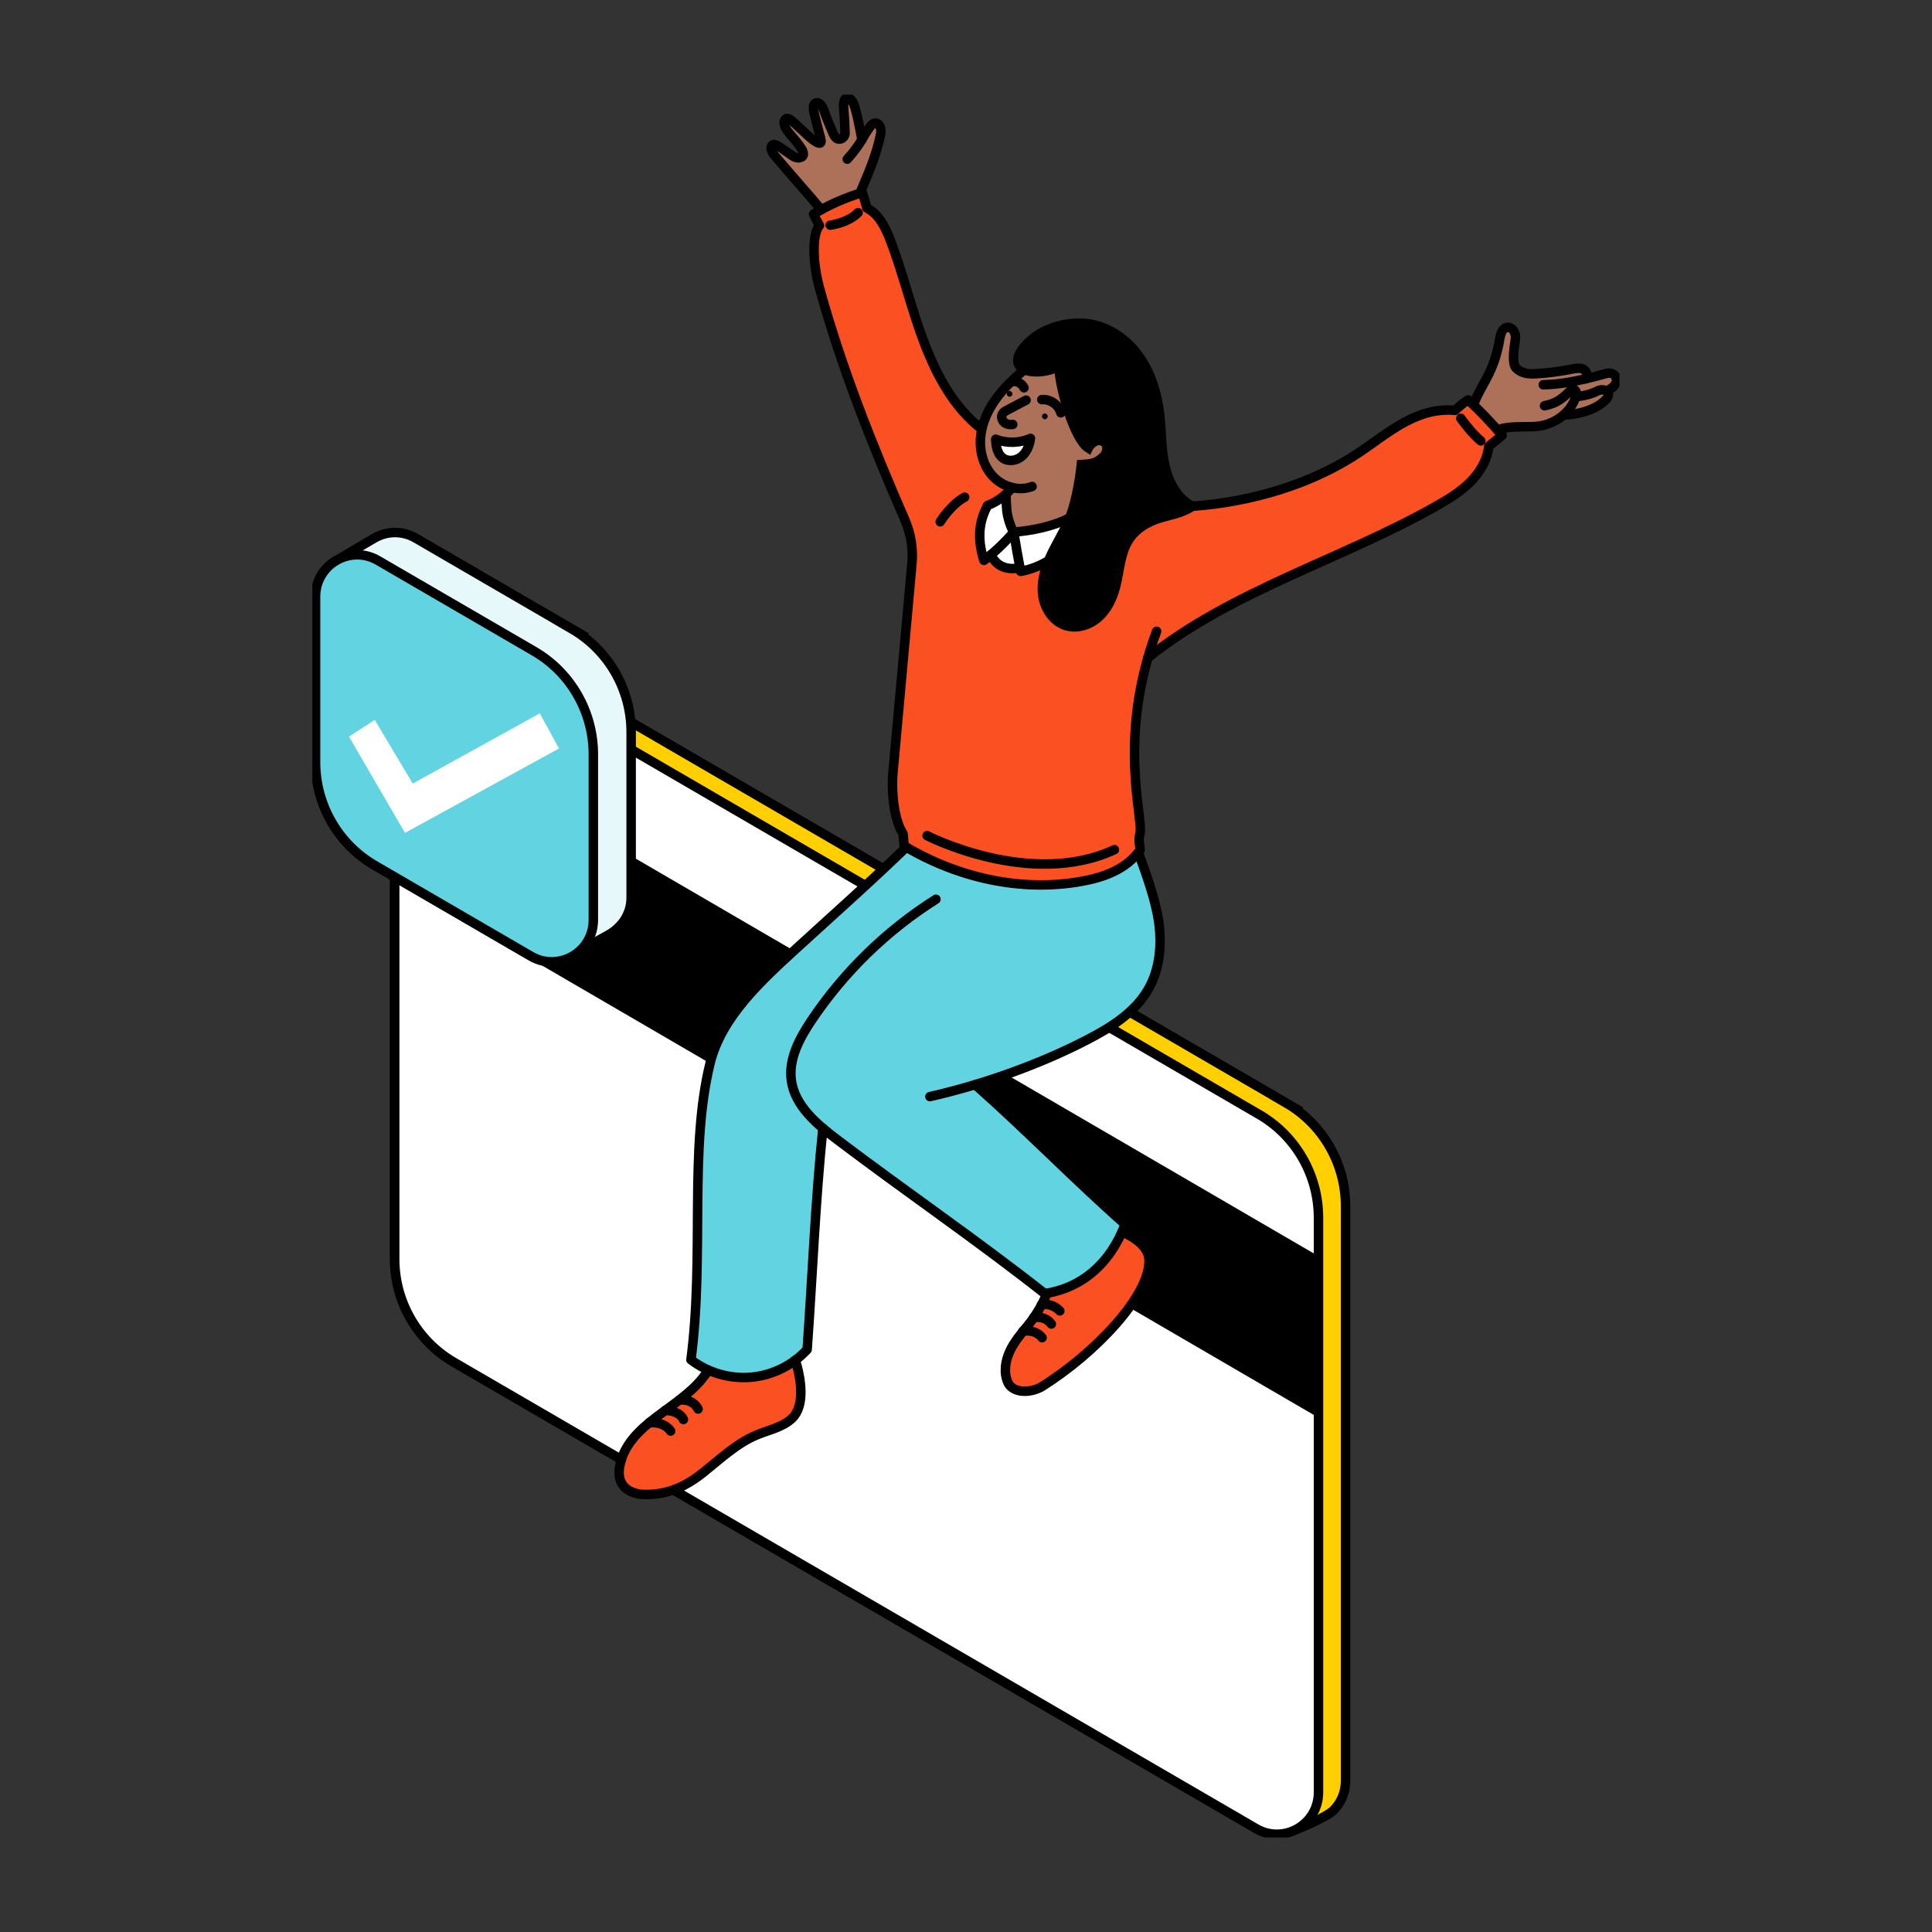 <svg xmlns="http://www.w3.org/2000/svg" width="204" height="204" viewBox="0 0 204 204" fill="none"><rect x="0" y="0" width="204" height="204" fill="#333333" stroke="none"/><g clip-path="url(#clip0_1906_11947)"><path d="M135.828 116.473L51.13 67.235C50.132 66.656 49.05 66.52 48.059 66.726C47.259 66.894 44.278 68.156 43.594 68.62C42.461 69.392 41.675 70.693 41.675 72.271V132.932C41.675 137.434 44.061 141.587 47.931 143.835L132.63 193.072C133.602 193.639 134.651 193.781 135.617 193.594C136.449 193.433 140.012 191.939 140.792 191.16C141.573 190.38 142.078 189.292 142.078 188.036V127.375C142.078 122.874 139.692 118.72 135.822 116.473H135.828Z" fill="#FFCF00" stroke="black" stroke-miterlimit="10" stroke-linecap="round"></path><path d="M132.63 193.079L47.931 143.841C44.061 141.594 41.675 137.434 41.675 132.939V72.278C41.675 68.871 45.334 66.746 48.264 68.446L132.962 117.683C136.833 119.931 139.219 124.091 139.219 128.586V189.247C139.219 192.654 135.56 194.779 132.63 193.079Z" fill="white" stroke="black" stroke-miterlimit="10"></path><path d="M41.451 75.71V92.756L139.225 149.695V132.643L41.451 75.71Z" fill="black"></path><path d="M60.393 66.411L43.907 56.829C42.442 55.979 40.792 56.082 39.512 56.829C38.342 57.512 37.478 58.014 35.706 59.083C35.54 59.173 35.38 59.27 35.22 59.373C35.207 59.379 35.194 59.392 35.175 59.398C34.075 60.184 33.32 61.459 33.32 63.005V80.469C33.32 84.97 35.706 89.124 39.576 91.371L56.062 100.953C57.309 101.681 58.691 101.707 59.862 101.237C59.862 101.237 59.875 101.237 59.881 101.23C60.278 101.069 60.642 100.857 60.981 100.593C62.306 99.814 63.175 99.292 64.154 98.764C65.555 98.01 66.643 96.607 66.643 94.778V77.314C66.643 72.812 64.257 68.659 60.386 66.411H60.393Z" fill="#E7F8FA" stroke="black" stroke-miterlimit="10" stroke-linecap="round"></path><path d="M56.062 100.96L39.576 91.377C35.706 89.13 33.32 84.97 33.32 80.475V63.011C33.32 59.604 36.979 57.479 39.909 59.179L56.395 68.761C60.265 71.009 62.651 75.169 62.651 79.664V97.128C62.651 100.535 58.992 102.66 56.062 100.96Z" fill="#62D4E1" stroke="black" stroke-miterlimit="10" stroke-linecap="round"></path><path d="M36.851 77.777L39.57 76.019L43.581 82.735L56.996 75.323L59.024 79.032L42.762 87.945L36.851 77.777Z" fill="white"></path><path d="M83.934 143.771C84.523 145.684 85.022 148.614 83.55 149.96C82.552 150.874 81.145 151.144 79.898 151.66C77.767 152.542 76.047 154.171 74.243 155.62C72.439 157.063 70.391 158.112 67.615 157.945C66.432 157.784 64.589 157.05 65.638 154.062C66.349 152.04 68.14 150.616 69.861 149.341C71.581 148.066 73.405 146.849 74.594 145.065L74.69 144.789C76.098 145.426 77.671 145.709 79.213 145.587C80.883 145.452 82.508 144.84 83.896 143.823L83.934 143.765V143.771Z" fill="#FA5022"></path><path d="M110.54 136.616C110.163 137.679 109.293 139.096 108.576 139.965C107.86 140.834 107.111 141.704 106.632 142.728C106.152 143.751 105.966 144.975 106.408 146.012C106.849 147.049 108.48 147.268 109.894 146.546C115.658 142.985 121.511 136.752 121.326 133.068C121.262 131.774 119.976 130.788 118.473 130.125V130.112C116.835 133.809 114.001 136.024 110.547 136.61L110.54 136.616Z" fill="#FA5022"></path><path d="M112.811 54.716C112.741 54.897 112.67 55.071 112.594 55.231C112.012 56.494 111.263 57.672 110.7 58.941L110.547 59.276C109.645 59.817 108.647 60.197 107.617 60.396L107.54 59.971C106.958 60.171 106.292 60.132 105.723 59.9C105.154 59.668 104.751 59.198 104.469 58.651L103.74 59.243C103.132 57.344 103.087 55.483 103.996 53.705L104.117 53.441C104.77 53.209 105.41 52.81 105.966 52.321L106.075 52.218C106.088 52.933 106.101 53.828 106.248 54.53C106.395 55.231 106.676 55.921 106.887 56.249C108.851 56.082 111.039 55.65 112.824 54.729" fill="white"></path><path d="M103.702 45.212C103.618 45.573 103.561 45.933 103.535 46.307C103.439 47.782 103.894 49.327 104.936 50.377C105.454 50.898 106.126 51.278 106.836 51.459L106.887 51.471C106.209 52.309 105.256 53.023 104.284 53.371L104.162 53.635C103.254 55.413 103.299 57.273 103.906 59.173C104.156 58.98 104.399 58.787 104.636 58.581C104.917 59.128 105.32 59.598 105.889 59.83C106.459 60.062 107.124 60.1 107.706 59.901L107.783 60.326C108.813 60.133 109.811 59.746 110.713 59.205C110.713 59.205 109.92 61.543 110.124 62.915C110.329 64.286 111.218 65.619 112.536 66.038C113.713 66.411 115.044 65.999 115.971 65.181C116.899 64.364 117.462 63.198 117.782 61.994C118.249 60.242 118.268 58.297 119.304 56.816C120.014 55.799 121.134 55.129 122.311 54.743C123.488 54.356 124.729 54.228 125.919 53.442C132.041 53.011 138.528 51.143 143.62 47.704C145.143 46.68 146.582 45.534 148.188 44.645C149.793 43.757 151.597 43.126 153.657 43.319C154.035 42.965 154.418 42.611 155.026 42.211C156.216 43.306 157.272 44.394 158.628 45.959C158.238 46.281 157.841 46.603 157.214 47.099C157.067 48.541 156.28 49.855 155.263 50.879C154.246 51.903 152.998 52.663 151.744 53.377C141.822 59.019 130.122 62.316 121.204 69.451V69.464C118.332 79.387 120.769 86.625 120.379 88.01C120.194 88.686 120.36 89.195 120.405 89.729C118.927 91.809 116.49 92.647 114.161 93.059C107.757 94.192 101.072 92.653 95.481 89.304C95.404 88.596 95.417 88.499 95.366 88.016C94.406 86.587 94.087 83.502 94.336 81.197L96.287 59.695C96.466 58.04 96.21 56.372 95.545 54.846C92.033 46.79 88.867 38.785 86.57 30.504C85.796 27.709 85.751 24.683 86.544 23.794C86.205 23.214 86.161 23.085 85.918 22.596C87.562 21.604 89.282 20.851 91.067 20.316C91.246 20.883 91.4 21.418 91.553 21.959C92.839 22.615 93.517 24.038 94.035 25.391C95.373 28.894 96.23 32.571 97.56 36.081C98.891 39.59 100.669 42.939 103.606 45.251" fill="#FA5022"></path><path d="M120.13 89.974C120.936 92.202 121.972 95.022 122.285 97.366C122.599 99.71 122.394 102.202 121.249 104.276C119.848 106.82 117.257 108.436 114.686 109.763C111.09 111.63 106.964 113.253 102.883 114.483C108.269 119.235 113.336 124.471 118.716 129.223C117.097 133.473 114.033 135.972 110.227 136.539C103.068 130.904 95.564 125.772 88.374 120.33C87.83 119.918 87.274 119.486 86.743 119.029L86.813 119.068C86.02 126.795 85.745 134.124 85.15 142.45C83.544 144.17 81.395 145.2 79.168 145.374C76.942 145.554 74.658 144.878 72.88 143.526C74.326 132.514 72.643 121.373 74.908 112.184C76.117 107.264 80.377 103.42 84.107 100.013C87.83 96.6 91.668 92.91 95.289 89.388L95.385 89.259C100.976 92.601 107.661 94.147 114.065 93.013C116.394 92.601 118.601 91.912 120.078 89.832L120.117 89.974H120.13Z" fill="#62D4E1"></path><path d="M90.894 20.258C92.148 17.302 92.596 16.169 93.063 14.102C93.274 13.175 92.647 12.273 91.912 13.303C91.573 13.774 91.349 14.173 91.093 14.604H91.106C90.927 13.658 90.581 11.739 90.229 10.831C89.916 10.013 89.058 9.781 89.174 11.262C89.257 12.299 89.302 13.065 89.321 13.928C89.334 14.443 88.515 14.978 88.093 14.031C87.67 13.085 87.389 12.415 87.069 11.468C86.711 10.412 85.77 10.444 86.02 11.616C86.225 12.582 86.5 13.535 86.743 14.488C86.8 14.714 86.864 15.062 86.512 14.958C85.911 14.778 84.811 13.6 84.056 12.93C83.806 12.711 83.359 12.235 83.071 12.402C82.853 12.531 82.68 13.052 83.435 13.934C83.883 14.456 84.344 14.971 84.715 15.551C84.856 15.763 85.06 16.221 84.772 16.414C84.369 16.678 83.922 16.433 83.691 16.266C82.105 15.119 81.843 15.004 81.638 15.184C81.344 15.448 81.593 15.931 81.849 16.24C83.314 17.979 85.342 20.258 86.807 21.997L90.894 20.258Z" fill="#AD715A"></path><path d="M155.647 42.578C156.498 40.318 157.751 39.435 158.391 35.604C158.685 33.846 160.227 34.451 160.003 35.868C159.747 37.491 159.735 38.476 160.112 38.849C160.656 39.377 161.359 39.474 162.114 39.429C163.362 39.358 164.603 39.204 165.825 38.965C166.177 38.895 166.554 38.811 166.912 38.862C167.296 38.914 167.757 39.294 167.501 39.951C168.691 39.667 169.567 39.39 169.797 39.371C170.77 39.268 171.249 40.62 169.605 41.245L169.701 41.329C169.887 41.509 169.906 41.812 169.541 42.179C168.486 43.267 166.599 43.743 165.083 43.795L165.179 43.705C164.334 44.471 163.202 44.941 162.031 44.999C160.841 45.064 159.223 44.909 158.116 45.366L155.634 42.584L155.647 42.578Z" fill="#AD715A"></path><path d="M108.084 39.062C108.973 39.468 110.527 39.352 111.717 38.733C111.775 40.916 113.323 46.403 114.82 47.343C114.948 47.079 115.735 46.1 116.547 46.764C117.033 47.157 116.739 47.955 116.413 48.258C115.658 48.985 115.133 49.024 114.091 49.088C113.905 50.885 113.809 53.01 113.048 54.646L112.894 54.704C111.11 55.631 108.922 56.062 106.958 56.224C106.747 55.895 106.465 55.206 106.318 54.504C106.171 53.802 106.158 52.907 106.145 52.192L106.184 52.147C106.484 51.89 106.58 51.883 106.823 51.581L106.868 51.529C106.107 51.361 105.39 50.969 104.84 50.415C103.804 49.365 103.343 47.826 103.439 46.345C103.535 44.87 104.149 43.46 105 42.256C105.851 41.052 106.964 40.008 108.084 39.049" fill="#AD715A"></path><path d="M108.173 39.017C107.054 39.97 105.941 41.013 105.09 42.224C104.239 43.428 103.625 44.838 103.529 46.313C103.433 47.787 103.887 49.333 104.93 50.383C105.966 51.432 107.61 51.896 108.979 51.368" stroke="black" stroke-linecap="round" stroke-linejoin="round"></path><path d="M125.906 53.455C124.301 52.65 123.373 50.886 122.989 49.128C122.605 47.37 122.65 45.541 122.445 43.751C122.183 41.471 121.473 39.198 120.091 37.375C118.709 35.553 116.579 34.226 114.302 34.13C112.076 34.033 109.696 34.851 108.224 36.532C105.877 39.224 109.517 39.887 111.807 38.695C111.864 40.879 113.413 46.365 114.909 47.305C115.037 47.041 115.824 46.062 116.637 46.726C117.123 47.118 116.829 47.917 116.502 48.22C115.748 48.947 115.223 48.986 114.18 49.05C113.995 50.847 113.509 53.539 112.747 55.175C112.165 56.437 111.417 57.615 110.854 58.884C110.291 60.152 109.913 61.556 110.118 62.928C110.323 64.306 111.212 65.632 112.53 66.051C113.707 66.425 115.037 66.012 115.965 65.195C116.893 64.377 117.456 63.211 117.775 62.007C118.242 60.255 118.262 58.311 119.298 56.83C120.008 55.812 121.128 55.142 122.305 54.756C123.482 54.37 124.723 54.241 125.913 53.455H125.906Z" fill="black" stroke="black" stroke-miterlimit="10"></path><path d="M108.346 42.25L106.344 43.306C106.165 43.396 105.985 43.499 105.87 43.667C105.685 43.944 105.768 44.349 106.011 44.575C106.254 44.8 106.612 44.871 106.939 44.819" stroke="black" stroke-linecap="round" stroke-linejoin="round"></path><path d="M105.135 46.377C106.305 46.834 107.661 46.802 108.807 46.287C108.711 47.002 108.429 47.723 107.885 48.187C107.342 48.651 106.478 48.786 105.896 48.367C105.307 47.942 105.167 47.144 105.135 46.384V46.377Z" fill="white" stroke="black" stroke-linecap="round" stroke-linejoin="round"></path><path d="M106.951 40.279C107.431 40.234 107.917 40.511 108.128 40.949" stroke="black" stroke-linecap="round" stroke-linejoin="round"></path><path d="M110.003 42.198C110.879 42.114 111.775 42.733 112.012 43.589" stroke="black" stroke-linecap="round" stroke-linejoin="round"></path><path d="M112.978 54.665C111.193 55.592 109.005 56.024 107.041 56.185C107.265 57.582 107.482 58.825 107.77 60.332C108.8 60.139 109.798 59.752 110.7 59.211" stroke="black" stroke-linecap="round" stroke-linejoin="round"></path><path d="M106.229 52.154C106.241 52.869 106.254 53.764 106.401 54.466C106.548 55.168 106.83 55.857 107.041 56.185C106.088 57.293 105.019 58.304 103.894 59.173C103.286 57.274 103.241 55.413 104.149 53.635L104.271 53.371C105.25 53.017 106.197 52.309 106.875 51.472" stroke="black" stroke-linecap="round" stroke-linejoin="round"></path><path d="M104.623 58.587C104.904 59.134 105.307 59.604 105.877 59.836C106.446 60.068 107.111 60.107 107.693 59.907" stroke="black" stroke-linecap="round" stroke-linejoin="round"></path><path d="M103.593 45.263C100.657 42.945 98.878 39.596 97.547 36.093C96.217 32.584 95.36 28.907 94.023 25.404C93.504 24.051 92.826 22.622 91.541 21.971C91.387 21.43 91.234 20.896 91.054 20.329C89.27 20.864 87.549 21.617 85.905 22.609C86.148 23.105 86.192 23.233 86.532 23.806C85.738 24.695 85.783 27.722 86.557 30.517C88.854 38.792 92.02 46.803 95.532 54.858C96.198 56.385 96.46 58.053 96.275 59.708L94.323 81.21C94.067 83.515 94.394 86.6 95.353 88.029C95.404 88.512 95.392 88.609 95.469 89.317C101.06 92.659 107.745 94.205 114.148 93.071C116.477 92.659 118.921 91.822 120.392 89.742C120.347 89.214 120.181 88.699 120.366 88.023C120.789 86.509 117.903 77.957 122.126 66.656" stroke="black" stroke-linecap="round" stroke-linejoin="round"></path><path d="M125.906 53.454C132.028 53.023 138.515 51.155 143.607 47.717C145.13 46.693 146.569 45.547 148.175 44.658C149.774 43.769 151.585 43.138 153.644 43.331C154.022 42.977 154.406 42.623 155.013 42.224C156.203 43.318 157.259 44.407 158.615 45.971C158.225 46.294 157.828 46.615 157.201 47.111C157.054 48.554 156.267 49.867 155.25 50.891C154.233 51.915 152.986 52.675 151.732 53.39C141.81 59.031 130.109 62.328 121.192 69.463" stroke="black" stroke-linecap="round" stroke-linejoin="round"></path><path d="M155.64 42.617C156.491 40.357 157.745 39.474 158.385 35.643C158.679 33.885 160.221 34.49 159.997 35.907C159.741 37.53 159.728 38.515 160.106 38.888C160.649 39.416 161.353 39.513 162.108 39.468C163.355 39.397 164.596 39.243 165.818 39.004C166.17 38.934 166.548 38.85 166.906 38.901C167.29 38.953 167.75 39.333 167.494 39.99" stroke="black" stroke-linecap="round" stroke-linejoin="round"></path><path d="M162.952 40.627C166.061 40.575 169.318 39.455 169.797 39.403C170.77 39.3 171.249 40.652 169.605 41.277" stroke="black" stroke-linecap="round" stroke-linejoin="round"></path><path d="M163.087 42.843C164.315 42.585 164.871 42.179 165.793 41.271C166.157 40.911 166.586 41.226 166.413 41.812C165.844 43.699 163.995 44.935 162.038 45.038C160.848 45.103 159.229 44.948 158.122 45.406" stroke="black" stroke-linecap="round" stroke-linejoin="round"></path><path d="M165.089 43.828C166.599 43.783 168.492 43.3 169.548 42.212C170.315 41.419 169.369 40.962 168.767 41.245C168.166 41.529 167.597 41.767 166.388 41.883" stroke="black" stroke-linecap="round" stroke-linejoin="round"></path><path d="M86.717 22.139C85.252 20.4 83.224 18.12 81.759 16.381C81.503 16.079 81.254 15.589 81.548 15.325C81.746 15.145 82.009 15.261 83.602 16.407C83.832 16.575 84.28 16.813 84.683 16.555C84.971 16.369 84.766 15.911 84.625 15.693C84.248 15.113 83.794 14.598 83.346 14.076C82.591 13.194 82.764 12.672 82.981 12.543C83.269 12.376 83.717 12.859 83.966 13.072C84.728 13.735 85.828 14.92 86.423 15.1C86.775 15.203 86.704 14.855 86.653 14.63C86.41 13.67 86.135 12.724 85.93 11.758C85.681 10.579 86.621 10.554 86.979 11.61C87.299 12.55 87.606 13.258 88.003 14.173C88.425 15.119 89.238 14.591 89.231 14.07C89.212 13.207 89.167 12.441 89.084 11.404C88.969 9.923 89.826 10.154 90.14 10.972C90.491 11.88 90.831 13.799 91.016 14.752" stroke="black" stroke-linecap="round" stroke-linejoin="round"></path><path d="M89.462 16.807C90.862 15.268 91.035 14.547 91.822 13.445C92.558 12.415 93.185 13.317 92.974 14.244C92.507 16.311 92.059 17.445 90.805 20.4" stroke="black" stroke-linecap="round" stroke-linejoin="round"></path><path d="M120.2 90.019C121.006 92.247 122.042 95.067 122.356 97.411C122.676 99.762 122.465 102.247 121.319 104.321C119.918 106.865 117.328 108.481 114.756 109.808C109.741 112.409 103.695 114.547 98.187 115.79" stroke="black" stroke-linecap="round" stroke-linejoin="round"></path><path d="M98.827 94.952C93.626 98.236 89.116 102.622 85.681 107.748C84.414 109.635 83.25 111.818 83.557 114.078C83.928 116.795 86.282 118.734 88.463 120.382C95.648 125.824 103.158 130.95 110.316 136.591C114.116 136.024 117.187 133.526 118.805 129.275C113.419 124.523 108.352 119.288 102.972 114.535" stroke="black" stroke-linecap="round" stroke-linejoin="round"></path><path d="M95.699 89.446C92.072 92.969 87.913 96.652 84.184 100.065C80.461 103.478 76.2 107.316 74.985 112.236C72.72 121.426 74.403 132.566 72.957 143.578C74.735 144.937 77.019 145.606 79.245 145.426C81.471 145.246 83.621 144.222 85.227 142.503C85.822 134.176 86.09 126.848 86.89 119.12" stroke="black" stroke-linecap="round" stroke-linejoin="round"></path><path d="M110.54 136.552C110.163 137.614 109.293 139.031 108.576 139.9C107.86 140.77 107.111 141.639 106.632 142.663C106.152 143.687 105.966 144.91 106.408 145.947C106.849 146.984 108.48 147.203 109.894 146.482C115.658 142.921 121.511 136.687 121.326 133.003C121.262 131.709 119.976 130.724 118.473 130.061" stroke="black" stroke-linecap="round" stroke-linejoin="round"></path><path d="M74.639 144.904C73.449 146.681 71.62 147.905 69.905 149.18C68.184 150.448 66.393 151.878 65.683 153.9C64.634 156.888 66.477 157.622 67.66 157.783C70.436 157.95 72.483 156.907 74.287 155.458C76.091 154.016 77.812 152.38 79.942 151.498C81.19 150.983 82.597 150.712 83.595 149.798C85.067 148.452 84.574 145.522 83.979 143.609" stroke="black" stroke-linecap="round" stroke-linejoin="round"></path><path d="M110.323 44.266C110.489 44.266 110.623 44.13 110.623 43.963C110.623 43.796 110.489 43.66 110.323 43.66C110.157 43.66 110.022 43.796 110.022 43.963C110.022 44.13 110.157 44.266 110.323 44.266Z" fill="black"></path><path d="M106.606 41.889C106.772 41.889 106.907 41.754 106.907 41.587C106.907 41.42 106.772 41.284 106.606 41.284C106.44 41.284 106.305 41.42 106.305 41.587C106.305 41.754 106.44 41.889 106.606 41.889Z" fill="black"></path><path d="M87.657 23.774C87.657 23.774 89.474 23.575 90.607 22.454" stroke="black" stroke-linecap="round" stroke-linejoin="round"></path><path d="M99.275 55.097C99.275 55.097 100.381 53.294 101.859 52.495" stroke="black" stroke-linecap="round" stroke-linejoin="round"></path><path d="M154.246 44.169C154.246 44.169 155.384 45.772 156.357 46.552" stroke="black" stroke-linecap="round" stroke-linejoin="round"></path><path d="M97.893 88.235C97.893 88.235 108.775 93.851 117.673 89.716" stroke="black" stroke-linecap="round" stroke-linejoin="round"></path><path d="M68.536 150.229C68.536 150.229 70.072 150.03 70.814 151.105" stroke="black" stroke-linecap="round" stroke-linejoin="round"></path><path d="M70.244 148.922C70.244 148.922 71.709 148.903 72.163 149.888" stroke="black" stroke-linecap="round" stroke-linejoin="round"></path><path d="M71.722 147.834C71.722 147.834 73.085 147.596 73.712 148.774" stroke="black" stroke-linecap="round" stroke-linejoin="round"></path><path d="M108.001 140.57C108.001 140.57 109.254 140.274 110.035 141.246" stroke="black" stroke-linecap="round" stroke-linejoin="round"></path><path d="M109.139 139.134C109.139 139.134 110.304 138.844 111.014 139.804" stroke="black" stroke-linecap="round" stroke-linejoin="round"></path><path d="M109.958 137.789C109.958 137.789 110.969 137.467 111.909 138.42" stroke="black" stroke-linecap="round" stroke-linejoin="round"></path></g><defs><clipPath id="clip0_1906_11947"><rect width="138" height="184" fill="white" transform="translate(33 10)"></rect></clipPath></defs></svg>